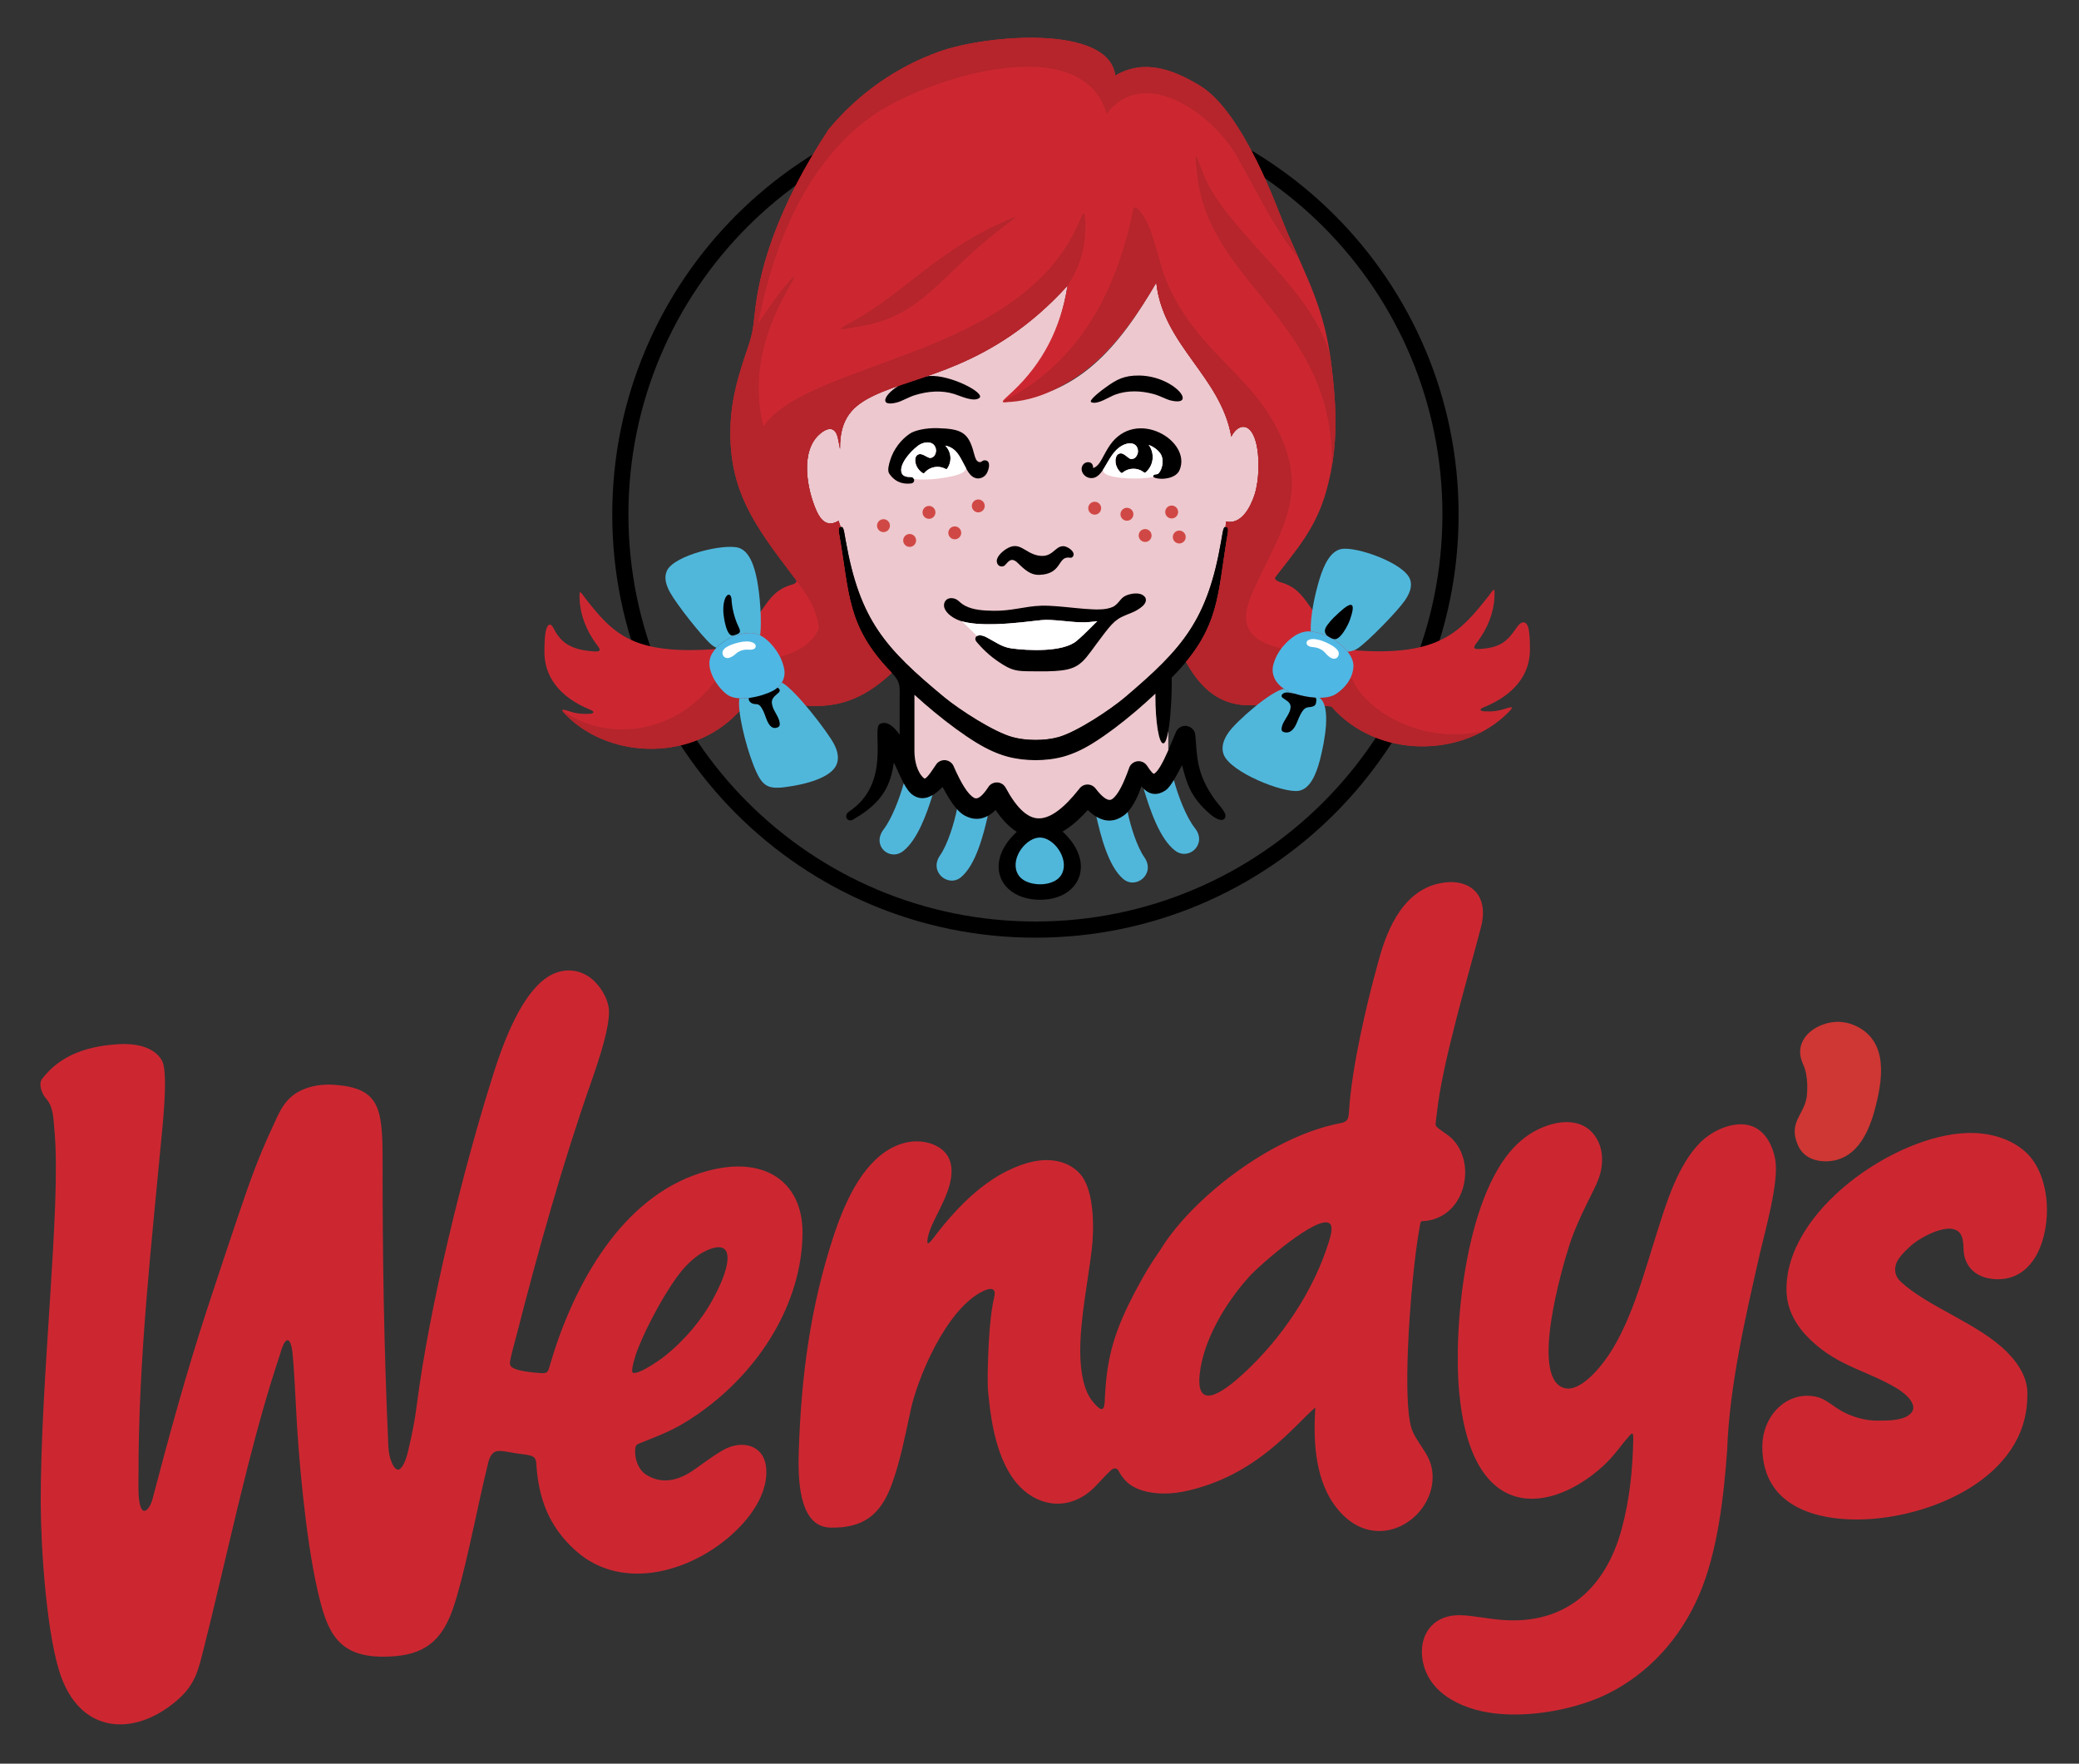 <?xml version="1.0" encoding="utf-8"?>
<!-- Generator: Adobe Illustrator 16.0.5, SVG Export Plug-In . SVG Version: 6.00 Build 0)  -->
<!DOCTYPE svg PUBLIC "-//W3C//DTD SVG 1.1//EN" "http://www.w3.org/Graphics/SVG/1.1/DTD/svg11.dtd">
<svg version="1.1" id="Layer_1" xmlns="http://www.w3.org/2000/svg" xmlns:xlink="http://www.w3.org/1999/xlink" x="0px" y="0px"
	 width="257px" height="218px" viewBox="0 0 257 218" enable-background="new 0 0 257 218" xml:space="preserve">
<rect x="0" y="0" width="257" height="218" fill="#333333" stroke="none"/>
<g>
	<path d="M127.997,115.902c-14.445,0-27.524-5.855-36.99-15.322c-9.467-9.467-15.322-22.545-15.322-36.991
		s5.855-27.524,15.322-36.99c9.466-9.467,22.545-15.322,36.99-15.322s27.523,5.855,36.99,15.322
		c9.467,9.466,15.322,22.545,15.322,36.99s-5.855,27.524-15.322,36.991S142.442,115.902,127.997,115.902L127.997,115.902z
		 M92.42,99.166c9.104,9.104,21.683,14.736,35.577,14.736c13.893,0,26.472-5.632,35.576-14.736s14.736-21.683,14.736-35.577
		c0-13.893-5.632-26.472-14.736-35.576c-9.104-9.104-21.684-14.736-35.576-14.736c-13.894,0-26.472,5.631-35.577,14.736
		c-9.104,9.104-14.736,21.683-14.736,35.576C77.685,77.482,83.316,90.061,92.42,99.166L92.42,99.166z"/>
	<path fill="#EDC8CE" d="M151.499,65.136c-0.13-0.008-0.25,0.044-0.374,0.774l-0.166,0.959c-1.692,9.783-4.744,13.261-11.877,19.311
		c-1.792,1.521-5.939,4.281-8.229,4.927c-1.682,0.476-4.017,0.464-5.697,0c-2.346-0.646-6.596-3.407-8.433-4.927
		c-7.31-6.05-10.437-9.528-12.171-19.311l-0.17-0.959c-0.146-0.842-0.288-0.781-0.445-0.769l-0.018,0.001
		c-0.079-0.265-0.167-0.523-0.266-0.771c-1.309,0.803-2.152,0.037-2.708-1.204c-1.208-2.689-2.108-7.511,0.498-9.607
		c0.539-0.434,1.175-0.741,1.652-0.365c0.473,0.373,0.551,1.317,0.745,2.293c-0.05-3.872,1.682-5.393,4.205-6.603
		c5.27-2.528,14.576-3.268,23.92-13.577c-0.961,6.059-3.444,10.701-7.905,14.26c9.091-0.431,14.288-6.694,18.874-14.635
		c0.842,7.751,7.966,11.564,9.276,19.034c0.8-1.574,2.339-1.878,3.035,0.656c0.507,1.847,0.416,4.793-0.173,6.567
		c-0.51,1.535-1.637,3.688-3.513,3.27C151.541,64.687,151.521,64.911,151.499,65.136L151.499,65.136z"/>
	<path fill-rule="evenodd" clip-rule="evenodd" fill="#D04845" d="M109.214,65.77c-0.44,0-0.797-0.357-0.797-0.797
		c0-0.44,0.357-0.797,0.797-0.797c0.44,0,0.797,0.357,0.797,0.797C110.011,65.413,109.654,65.77,109.214,65.77L109.214,65.77z"/>
	<path fill-rule="evenodd" clip-rule="evenodd" fill="#D04845" d="M112.448,67.598c-0.44,0-0.797-0.357-0.797-0.797
		c0-0.44,0.356-0.797,0.797-0.797s0.797,0.357,0.797,0.797C113.246,67.241,112.889,67.598,112.448,67.598L112.448,67.598z"/>
	<path fill-rule="evenodd" clip-rule="evenodd" fill="#D04845" d="M114.839,64.129c-0.44,0-0.797-0.357-0.797-0.797
		c0-0.44,0.357-0.797,0.797-0.797c0.44,0,0.797,0.357,0.797,0.797C115.636,63.772,115.279,64.129,114.839,64.129L114.839,64.129z"/>
	<path fill-rule="evenodd" clip-rule="evenodd" fill="#D04845" d="M118.026,66.66c-0.44,0-0.797-0.357-0.797-0.797
		c0-0.44,0.357-0.797,0.797-0.797c0.44,0,0.797,0.357,0.797,0.797C118.824,66.303,118.467,66.66,118.026,66.66L118.026,66.66z"/>
	<path fill-rule="evenodd" clip-rule="evenodd" fill="#D04845" d="M120.933,63.332c-0.44,0-0.797-0.357-0.797-0.797
		c0-0.44,0.356-0.797,0.797-0.797s0.797,0.357,0.797,0.797C121.73,62.975,121.373,63.332,120.933,63.332L120.933,63.332z"/>
	<path fill-rule="evenodd" clip-rule="evenodd" fill="#D04845" d="M135.323,63.613c-0.44,0-0.797-0.357-0.797-0.797
		c0-0.44,0.356-0.797,0.797-0.797s0.797,0.357,0.797,0.797C136.12,63.256,135.764,63.613,135.323,63.613L135.323,63.613z"/>
	<path fill-rule="evenodd" clip-rule="evenodd" fill="#D04845" d="M139.308,64.363c-0.44,0-0.797-0.357-0.797-0.797
		c0-0.44,0.356-0.797,0.797-0.797s0.797,0.357,0.797,0.797C140.104,64.006,139.748,64.363,139.308,64.363L139.308,64.363z"/>
	<path fill-rule="evenodd" clip-rule="evenodd" fill="#D04845" d="M141.558,66.988c-0.44,0-0.798-0.357-0.798-0.797
		c0-0.44,0.357-0.797,0.798-0.797c0.439,0,0.797,0.357,0.797,0.797C142.354,66.631,141.997,66.988,141.558,66.988L141.558,66.988z"
		/>
	<path fill-rule="evenodd" clip-rule="evenodd" fill="#D04845" d="M144.839,64.082c-0.44,0-0.797-0.357-0.797-0.797
		c0-0.44,0.356-0.797,0.797-0.797s0.797,0.357,0.797,0.797C145.636,63.725,145.279,64.082,144.839,64.082L144.839,64.082z"/>
	<path fill-rule="evenodd" clip-rule="evenodd" fill="#D04845" d="M145.776,67.176c-0.44,0-0.797-0.357-0.797-0.797
		c0-0.44,0.356-0.797,0.797-0.797s0.797,0.357,0.797,0.797C146.573,66.819,146.217,67.176,145.776,67.176L145.776,67.176z"/>
	<path fill-rule="evenodd" clip-rule="evenodd" d="M144.803,49.52c-0.646-0.142-1.408-0.602-2.185-0.811
		c-1.558-0.42-3.211-0.494-4.759,0.068c-0.788,0.286-2.114,1.242-2.93,0.956c-0.535-0.188,1.44-1.625,1.78-1.87
		c1.26-0.911,2.218-1.474,4.133-1.445c1.074,0.016,2.065,0.265,2.895,0.616C146.22,48.085,147.263,50.06,144.803,49.52
		L144.803,49.52z"/>
	<path fill-rule="evenodd" clip-rule="evenodd" d="M110.866,49.749c0.66-0.17,1.438-0.664,2.231-0.907
		c1.591-0.489,3.28-0.636,4.862-0.143c0.804,0.251,2.382,1.029,3.101,0.496c0.807-0.599-3.512-2.875-6.149-2.722
		c-1.097,0.063-2.109,0.356-2.957,0.744C109.418,48.377,108.353,50.397,110.866,49.749L110.866,49.749z"/>
	<path fill-rule="evenodd" clip-rule="evenodd" d="M121.835,56.903c0.777,0.112,0.337,1.498-0.049,1.865
		c-0.435,0.413-1.159,0.609-1.827-0.084c-0.522-0.542-1.012-1.91-1.611-2.68c-0.324-0.416-0.827-0.815-1.499-0.921
		c0.399,0.399,0.646,0.95,0.646,1.559c0,0.428-0.123,0.828-0.333,1.166c-0.165,0.266-0.186,0.183-0.429,0.073
		c-0.764-0.344-1.677-0.182-2.284,0.382c-0.229,0.212-0.2,0.344-0.465,0.155c-0.268-0.19-0.489-0.443-0.646-0.741
		c-0.248-0.472-0.37-1.356,0.27-1.532c0.482-0.133,1.099,0.539,1.462,0.453c0.184-0.044,0.374-0.15,0.473-0.32
		c0.139-0.241,0.204-0.527,0.151-0.777c-0.085-0.407-0.313-0.641-0.602-0.748c-0.496-0.184-1.172,0.006-1.608,0.336
		c-1.044,0.79-2.361,2.354-2.032,3.351c0.08,0.243,0.288,0.431,0.711,0.502c0.32,0.054,0.664-0.081,0.807,0.259
		c0.094,0.221,0.011,0.518-0.371,0.56c-1.265,0.14-2.104-0.384-2.668-1.211c-0.269-0.395-0.045-1.151,0.114-1.669
		c0.419-1.355,1.332-2.542,2.429-3.28c0.61-0.411,2.017-0.725,3.443-0.679c2.904,0.093,3.81,0.487,4.479,3.108
		c0.082,0.323,0.167,0.568,0.252,0.74c0.135,0.268,0.441,0.48,0.721,0.263C121.486,56.943,121.628,56.873,121.835,56.903
		L121.835,56.903z"/>
	<path fill-rule="evenodd" clip-rule="evenodd" d="M132.036,68.914c0.141,0,0.374,0.07,0.492-0.023
		c0.633-0.505-0.449-1.373-1.084-1.38c-1.092-0.012-1.317,1.521-3.157,1.146c-1.673-0.342-2.261-1.866-3.942-0.772
		c-0.473,0.308-1.237,0.966-1.111,1.609c0.046,0.236,0.192,0.454,0.481,0.51c0.263,0.051,0.428-0.051,0.534-0.162
		c0.391-0.411,0.762-1.048,1.569-0.252c0.965,0.952,1.651,1.498,2.659,1.465C131.233,70.964,130.744,68.914,132.036,68.914
		L132.036,68.914z"/>
	<path fill-rule="evenodd" clip-rule="evenodd" d="M139.123,54.895c0.762-0.268,1.523-0.018,1.553,0.875
		c0.008,0.254-0.105,0.526-0.284,0.739c-0.127,0.15-0.333,0.222-0.521,0.232c-0.373,0.021-0.863-0.747-1.361-0.7
		c-0.66,0.062-0.694,0.954-0.532,1.461c0.102,0.32,0.275,0.608,0.506,0.842c0.229,0.232,0.224,0.097,0.485-0.072
		c0.696-0.449,1.623-0.45,2.315,0.022c0.221,0.15,0.212,0.221,0.436,0.002c1.026-1.001,0.939-2.452,0.267-3.317
		c0.563,0.216,1.064,0.555,1.411,1.016c0.557,0.74,0.31,1.905-0.112,2.44c-0.232,0.295-0.444,0.115-0.666,0.286
		c-0.076,0.059-0.205,0.245,0.259,0.371c0.891,0.241,2.502,0.019,2.932-0.983c1.551-3.614-5.364-7.749-8.602-3.088
		c-0.871,1.253-1.21,2.602-2.087,2.828c0.065-0.854-0.909-0.911-1.268-0.368c-0.455,0.689,0.21,1.669,1.14,1.612
		C136.668,58.992,136.876,55.682,139.123,54.895L139.123,54.895z"/>
	<path fill-rule="evenodd" clip-rule="evenodd" d="M136.701,75.26c-1.812,0.305-5.664-0.471-8.001-0.391
		c-2.062,0.072-3.657,0.669-5.906,0.626c-1.148-0.022-2.429-0.075-3.471-0.61c-0.367-0.188-0.676-0.469-0.877-0.646
		c-0.416-0.363-1.175-0.444-1.532-0.025c-0.213,0.25-0.373,0.726,0.02,1.299c0.423,0.619,1.234,1.047,1.773,1.222
		c1.149,0.374,2.728,0.458,4.335,0.413c2.173-0.062,4.4-0.36,5.697-0.5c1.412-0.152,3.692,0.318,5.41,0.271
		c0.515-0.014,1.5-0.141,1.5-0.141c-0.258,0.219-1.533,1.585-2.587,2.461c-1.687,1.399-6.023,1.183-8.034,0.903
		c-1.183-0.165-1.913-0.759-3.053-1.36c-1.174-0.62-1.703,0.03-1.237,0.574c1.038,1.21,1.937,1.986,3.291,2.824
		c1.387,0.857,2.047,0.782,4.295,0.802c3.306,0.03,4.428-0.252,5.429-1.163c0.721-0.656,1.378-1.722,2.739-3.493
		c0.743-0.967,1.146-1.42,1.738-1.82c0.512-0.345,1.232-0.576,1.848-0.849c0.27-0.119,0.821-0.41,1.195-0.764
		c0.459-0.434,0.582-1.008-0.049-1.364c-0.417-0.235-1.067-0.208-1.605-0.066c-1.104,0.291-1.063,0.851-1.821,1.413
		C137.517,75.087,137.022,75.206,136.701,75.26L136.701,75.26z"/>
	<path d="M149.599,100.636c0.523,0.447,1.393,0.996,1.781,0.543c0.106-0.121,0.135-0.283,0.104-0.461
		c-0.087-0.499-1.021-1.463-1.383-1.981c-2.211-3.164-2.104-5.183-2.325-7.723c-0.007-0.085-0.013-0.175-0.027-0.26
		c-0.11-0.634-0.692-1.088-1.345-1.029c-0.506,0.046-0.913,0.388-1.068,0.839l-0.046,0.109c-0.994,2.39-1.857,4.464-2.603,4.952
		c-0.109,0.072-0.373-0.189-0.89-0.979l0.001,0c-0.378-0.578-1.153-0.74-1.73-0.362c-0.271,0.177-0.45,0.441-0.525,0.731
		c-0.636,1.758-1.311,3.221-2.055,3.747c-0.418,0.294-1.059-0.004-2.064-1.31l0.003-0.002c-0.422-0.546-1.206-0.648-1.753-0.227
		c-0.114,0.088-0.209,0.192-0.284,0.306c-1.891,2.393-3.546,3.629-4.977,3.623c-1.367-0.006-2.723-1.24-4.092-3.787l0.002-0.001
		c-0.327-0.608-1.085-0.836-1.693-0.509c-0.21,0.113-0.375,0.277-0.486,0.469c-0.757,1.142-1.309,1.514-1.716,1.297
		c-0.784-0.417-1.628-1.826-2.543-3.917l0.003-0.003c-0.277-0.632-1.014-0.92-1.646-0.644c-0.265,0.116-0.469,0.312-0.598,0.548
		c-0.873,1.331-1.251,1.706-1.395,1.613c-0.893-0.725-1.205-2.248-1.205-3.335v-6.997c0.782,0.712,1.586,1.412,2.392,2.079
		c1.791,1.482,3.614,2.826,5.253,3.83c1.389,0.85,2.613,1.388,3.803,1.717c2.149,0.593,4.859,0.608,7.009,0
		c1.161-0.329,2.356-0.867,3.711-1.717c1.6-1.004,3.379-2.348,5.126-3.83c0.84-0.712,1.677-1.46,2.487-2.222l-0.001,0.261
		c0,3.249,0.434,5.883,0.969,5.883c0.877,0,1.127-6.83,1.045-8.121c0.274-0.28,0.404-0.417,0.665-0.695
		c5.4-5.746,4.993-9.766,6.262-17.105c0.133-0.78-0.04-0.81-0.205-0.824c-0.154-0.013-0.291-0.074-0.435,0.769l-0.166,0.959
		c-1.692,9.783-4.744,13.261-11.877,19.311c-1.792,1.521-5.939,4.281-8.229,4.927c-1.682,0.476-4.017,0.464-5.697,0
		c-2.346-0.646-6.596-3.407-8.433-4.927c-7.31-6.05-10.437-9.528-12.171-19.311l-0.17-0.959c-0.146-0.842-0.288-0.781-0.445-0.769
		c-0.17,0.014-0.347,0.044-0.211,0.824c1.314,7.4,0.888,11.365,6.417,17.105c1.231,1.278,1.07,1.631,1.07,3.424v4.312
		c-0.763-1.062-1.595-1.738-2.433-1.331c-1.116,0.542,1.541,7.265-3.816,10.833c-0.795,0.527-0.153,1.521,0.645,0.896
		c3.521-2.017,4.504-4.226,4.885-6.943l0.184,0.378c0.651,1.341,1.248,3.038,2.213,3.667c1.084,0.708,2.268,0.371,3.625-1.037
		c0.864,1.604,1.748,3.019,2.74,3.547c1.297,0.691,2.563,0.525,3.818-0.692c0.825,1.215,1.695,2.11,2.613,2.692l-0.062,0.058
		c-4.118,3.88-1.987,8.338,2.967,8.338c4.858,0,6.927-4.501,2.854-8.338l-0.096-0.09c1.023-0.589,2.061-1.479,3.113-2.662
		c1.65,1.591,3.119,1.626,4.46,0.68c0.886-0.625,1.702-2.176,2.177-3.619c0.958,1.19,1.994,1.16,2.954,0.532
		c0.691-0.453,1.436-1.959,2.065-3.135C146.688,96.745,147.135,98.528,149.599,100.636L149.599,100.636z"/>
	<path fill-rule="evenodd" clip-rule="evenodd" fill="#50B7DB" d="M128.587,109.304c0.993,0,2.282-0.337,2.746-1.432
		c0.77-1.817-1.061-4.304-2.734-4.348c-1.702-0.045-3.644,2.431-2.885,4.293C126.18,108.963,127.566,109.304,128.587,109.304
		L128.587,109.304z"/>
	<path fill-rule="evenodd" clip-rule="evenodd" fill="#CC2731" d="M157.96,86.757c2.205,0.188,4.411,0.375,6.616,0.562
		c5.68,6.521,16.186,6.34,21.76,0.854c0.742-0.73,0.857-0.941-0.309-0.558c-0.803,0.264-1.424,0.35-2.427,0.315
		c-0.875-0.03-0.567-0.351-0.282-0.464c4.172-1.67,5.803-4.337,5.81-7.153c0.002-1.056-0.042-1.876-0.143-2.457
		c-0.205-1.168-0.869-1.209-1.495-0.295c-1.156,1.688-1.966,2.524-4.707,2.662c-0.922,0.046-0.45-0.484-0.161-0.866
		c1.265-1.675,2.034-3.63,2.116-5.513c0.064-1.469-0.061-1.012-0.769-0.119c-3.408,4.304-6.002,7.434-16.367,6.664
		c-2.228-1.899-4.079-3.113-5.737-5.516c-1.013-1.469-1.816-2.413-3.604-2.916c-0.417-0.117-0.668-0.337-0.641-0.526
		c0.004-0.03,0.016-0.06,0.034-0.088c2.743-3.539,4.973-6.056,6.258-10.505c1.567-5.43,1.337-10.422,0.645-15.949
		c-0.837-6.666-2.854-10.246-5.501-16.328c-0.493-1.225-0.986-2.451-1.479-3.675c-1.133-2.818-3.036-7.076-5.358-10.347
		c-1.187-1.671-2.482-3.085-3.841-3.917c-3.318-2.034-6.94-3.384-10.51-1.28c-0.776-6.325-15.866-5.067-21.766-2.961
		c-5.211,1.861-9.965,5.147-13.672,9.617c-2.964,4.522-5.262,8.923-6.832,13.192c-1.084,2.948-1.822,5.834-2.191,8.653
		c-0.29,2.216-0.21,2.946-0.959,5.129c-1.095,3.19-2.043,6.208-2.151,9.775c-0.238,7.894,3.017,12.227,7.745,18.463
		c0.119,0.157,0.239,0.315,0.359,0.474c0.141,0.205-0.004,0.438-0.486,0.576c-1.773,0.502-2.569,1.447-3.575,2.916
		c-1.645,2.403-3.621,3.148-5.829,5.047c-10.28,0.77-12.712-1.891-16.094-6.195c-0.701-0.894-0.825-1.351-0.762,0.119
		c0.082,1.883,0.844,3.838,2.099,5.513c0.287,0.382,0.754,0.913-0.16,0.866c-3.113-0.157-4.309-1.18-5.157-2.857
		c-0.389-0.768-0.811-0.562-0.994,0.491c-0.101,0.58-0.144,1.401-0.142,2.457c0.007,2.816,1.625,5.483,5.762,7.153
		c0.283,0.114,0.588,0.434-0.28,0.464c-0.994,0.034-1.61-0.051-2.406-0.315c-1.156-0.383-1.042-0.172-0.306,0.558
		c5.528,5.486,15.948,5.668,21.581-0.854c2.188-0.188,4.375-0.375,6.562-0.562c5.058,0.736,8.417-0.537,12.027-3.886l-0.099-0.104
		c-5.529-5.74-5.104-9.705-6.417-17.105c-0.131-0.753,0.029-0.807,0.193-0.822c-0.079-0.265-0.167-0.523-0.266-0.771
		c-1.309,0.803-2.152,0.037-2.708-1.204c-1.208-2.689-2.108-7.511,0.498-9.607c0.539-0.434,1.175-0.741,1.652-0.365
		c0.473,0.373,0.551,1.317,0.745,2.293c-0.05-3.872,1.682-5.393,4.205-6.603c5.27-2.528,14.576-3.268,23.92-13.577
		c-0.848,5.343-3.146,9.649-6.736,13.032c-1.733,1.634-1.92,1.548,0.948,1.039c7.658-1.36,12.601-7.249,16.757-14.446
		c0.842,7.751,7.966,11.564,9.276,19.034c0.8-1.574,2.339-1.878,3.035,0.656c0.507,1.847,0.416,4.793-0.173,6.567
		c-0.51,1.535-1.637,3.688-3.513,3.27c-0.02,0.225-0.04,0.449-0.062,0.674l0.061,0.005c0.165,0.014,0.338,0.044,0.205,0.824
		c-1.175,6.794-0.913,10.744-5.152,15.852C149.711,87.433,153.503,87.715,157.96,86.757L157.96,86.757z"/>
	<path fill-rule="evenodd" clip-rule="evenodd" fill="#FFFFFF" d="M136.346,58.079c-0.029,0.411,0.495,0.67,1.24,0.834
		c0.943,0.208,3.198,0.394,4.999,0.039c-0.091-0.096-0.018-0.192,0.033-0.23c0.222-0.17,0.434,0.009,0.666-0.286
		c0.422-0.535,0.669-1.7,0.112-2.44c-0.347-0.46-0.848-0.799-1.411-1.016c0.673,0.865,0.76,2.316-0.267,3.317
		c-0.224,0.218-0.215,0.147-0.436-0.002c-0.692-0.472-1.619-0.471-2.315-0.022c-0.262,0.169-0.257,0.304-0.485,0.072
		c-0.23-0.234-0.404-0.522-0.506-0.842c-0.162-0.507-0.128-1.4,0.532-1.461c0.498-0.047,0.988,0.722,1.361,0.7
		c0.188-0.011,0.395-0.082,0.521-0.232c0.179-0.213,0.292-0.484,0.284-0.739c-0.029-0.893-0.791-1.142-1.553-0.875
		C137.65,55.411,137.054,57.009,136.346,58.079L136.346,58.079L136.346,58.079z"/>
	<path fill-rule="evenodd" clip-rule="evenodd" fill="#FFFFFF" d="M119.399,57.839c0.029,0.409-0.496,0.701-1.241,0.912
		c-0.943,0.267-3.386,0.694-5.188,0.452c-0.144-0.339-0.487-0.205-0.807-0.259c-0.423-0.071-0.631-0.26-0.711-0.502
		c-0.329-0.997,0.987-2.561,2.032-3.351c0.436-0.33,1.112-0.521,1.608-0.336c0.289,0.107,0.517,0.341,0.602,0.748
		c0.052,0.25-0.012,0.536-0.151,0.777c-0.099,0.17-0.289,0.276-0.473,0.32c-0.364,0.086-0.98-0.585-1.462-0.453
		c-0.639,0.175-0.517,1.06-0.27,1.532c0.156,0.298,0.378,0.551,0.646,0.741c0.265,0.188,0.236,0.057,0.465-0.155
		c0.607-0.563,1.52-0.726,2.284-0.382c0.243,0.109,0.264,0.192,0.429-0.073c0.211-0.338,0.333-0.738,0.333-1.166
		c0-0.609-0.247-1.16-0.646-1.559c0.672,0.106,1.175,0.505,1.499,0.921C118.731,56.495,119.068,57.23,119.399,57.839L119.399,57.839
		z"/>
	<path fill-rule="evenodd" clip-rule="evenodd" fill="#EDC8CE" d="M144.422,90.37v2.354c-0.639,1.451-1.215,2.561-1.734,2.901
		c-0.109,0.072-0.373-0.189-0.89-0.979l0.001,0c-0.378-0.578-1.153-0.74-1.73-0.362c-0.271,0.177-0.45,0.441-0.525,0.731
		c-0.636,1.758-1.311,3.221-2.055,3.747c-0.418,0.294-1.059-0.004-2.064-1.31l0.003-0.002c-0.422-0.546-1.206-0.648-1.753-0.227
		c-0.114,0.088-0.209,0.192-0.284,0.306c-1.891,2.393-3.546,3.629-4.977,3.623c-1.367-0.006-2.723-1.24-4.092-3.787l0.002-0.001
		c-0.327-0.608-1.085-0.836-1.693-0.509c-0.21,0.113-0.375,0.277-0.486,0.469c-0.757,1.142-1.309,1.514-1.716,1.297
		c-0.784-0.417-1.628-1.826-2.543-3.917l0.003-0.003c-0.277-0.632-1.014-0.92-1.646-0.644c-0.265,0.116-0.469,0.312-0.598,0.548
		c-0.873,1.331-1.251,1.706-1.395,1.613c-0.893-0.725-1.205-2.248-1.205-3.335v-6.997c0.782,0.712,1.586,1.412,2.392,2.079
		c1.791,1.482,3.614,2.826,5.253,3.83c1.389,0.85,2.613,1.388,3.803,1.717c2.149,0.593,4.859,0.608,7.009,0
		c1.161-0.329,2.356-0.867,3.711-1.717c1.6-1.004,3.379-2.348,5.126-3.83c0.84-0.712,1.677-1.46,2.487-2.222l-0.001,0.261
		c0,3.249,0.434,5.883,0.969,5.883C144.057,91.885,144.264,91.268,144.422,90.37L144.422,90.37z"/>
	<path fill-rule="evenodd" clip-rule="evenodd" fill="#FFFFFF" d="M120.778,78.612l-1.851-1.809v0
		c1.126,0.317,2.608,0.389,4.115,0.347c2.173-0.062,4.4-0.36,5.697-0.5c1.412-0.152,3.692,0.318,5.41,0.271
		c0.515-0.014,1.5-0.141,1.5-0.141c-0.258,0.219-1.533,1.585-2.587,2.461c-1.687,1.399-6.023,1.183-8.034,0.903
		c-1.183-0.165-1.913-0.759-3.053-1.36C121.419,78.49,121.007,78.482,120.778,78.612L120.778,78.612L120.778,78.612z"/>
	<path fill="#50B7DB" d="M109.229,102.52c-1.519,2.005,0.755,3.987,2.428,2.67c1.754-1.382,2.906-4.595,3.616-6.904
		c-0.856,0.499-1.642,0.502-2.382,0.02c-0.46-0.3-0.836-0.843-1.175-1.475C111.224,98.6,110.286,101.129,109.229,102.52
		L109.229,102.52z M141.477,105.989c1.384,2.005-1.023,3.987-2.608,2.67c-1.863-1.551-2.812-5.408-3.337-7.705
		c1.226,0.726,2.349,0.584,3.393-0.153c0.158-0.112,0.314-0.253,0.467-0.419C139.77,102.147,140.528,104.62,141.477,105.989
		L141.477,105.989z M147.726,102.381c1.526,1.928-0.74,4.025-2.418,2.792c-1.993-1.466-3.221-5.323-3.903-7.577
		c-0.01-0.035-0.018-0.069-0.025-0.104c0.878,0.869,1.808,0.79,2.676,0.222c0.345-0.226,0.703-0.714,1.054-1.292l0.024,0.084
		C145.602,98.254,146.599,100.962,147.726,102.381L147.726,102.381z M116.192,105.754c-1.384,2.005,1.023,3.987,2.608,2.67
		c1.827-1.521,2.776-5.259,3.305-7.569c-0.938,0.514-1.886,0.475-2.851-0.04c-0.328-0.175-0.645-0.446-0.952-0.79
		C117.934,101.797,117.163,104.353,116.192,105.754L116.192,105.754z"/>
	<path fill-rule="evenodd" clip-rule="evenodd" fill="#B5252B" d="M123.356,27.735c-7.472,3.396-12.065,8.776-17.845,11.93
		c-2.698,1.473-1.583,1.063,0.948,0.644c7.561-1.25,9.977-6.488,17.281-12.049C126.111,26.457,126.293,26.4,123.356,27.735
		L123.356,27.735z M160.562,31.95c-0.474-1.059-0.978-2.174-1.506-3.389c-0.493-1.225-0.986-2.451-1.479-3.675
		c-1.133-2.818-3.036-7.076-5.358-10.347c-1.187-1.671-2.482-3.085-3.841-3.917c-3.318-2.034-6.94-3.384-10.51-1.28
		c-0.776-6.325-15.866-5.067-21.766-2.961c-5.211,1.861-9.965,5.147-13.672,9.617c-2.964,4.522-5.262,8.923-6.832,13.192
		c-1.084,2.948-1.822,5.834-2.191,8.653c-0.29,2.216-0.21,2.946-0.959,5.129c-1.095,3.19-2.043,6.208-2.151,9.775
		c-0.238,7.894,3.017,12.227,7.745,18.463c0.119,0.157,0.239,0.315,0.359,0.474c0.011,0.016,0.021,0.032,0.028,0.048
		c1.404,1.902,2.67,3.728,2.778,6.025c-0.984,2.054-2.921,2.963-5.156,3.516c-2.516,0.922-5.031,1.844-7.546,2.766
		c-5.411,7.37-14.31,7.378-18.99,3.738c-0.026,0.095,0.187,0.331,0.556,0.698c5.528,5.486,15.948,5.668,21.581-0.854
		c2.188-0.188,4.375-0.375,6.562-0.562c5.058,0.736,8.417-0.537,12.027-3.886l-0.099-0.104c-5.529-5.74-5.104-9.705-6.417-17.105
		c-0.131-0.753,0.029-0.807,0.193-0.822c-0.079-0.265-0.167-0.523-0.266-0.771c-1.309,0.803-2.152,0.037-2.708-1.204
		c-1.208-2.689-2.108-7.511,0.498-9.607c0.539-0.434,1.175-0.741,1.652-0.365c0.473,0.373,0.551,1.317,0.745,2.293
		c-0.05-3.872,1.682-5.393,4.205-6.603c5.27-2.528,14.576-3.268,23.92-13.577c1.743-2.548,2.375-5.373,2.171-8.415
		c-0.038-0.568-0.146-0.893-0.56,0.133c-6.936,17.237-33.534,17.44-39.215,25.702c-1.356-5.536-0.25-11.072,2.832-16.608
		c0.865-1.554,1.852-3.125-0.267-0.601c-0.989,1.179-2.072,2.821-3.198,4.458c1.619-8.61,5.532-19.602,14.072-25.639
		c6.397-4.522,25.852-10.94,29.009-0.294c4.649-6.028,12.979,0.004,15.94,5.039C155.061,23.009,157.389,28.151,160.562,31.95
		L160.562,31.95z M164.646,57.631c0.723-4.237,0.465-8.318-0.089-12.742c-0.03-0.237-0.062-0.471-0.095-0.701
		c-1.824-7.73-10.952-14.227-14.71-20.66c-0.68-1.163-1.068-2.228-1.539-3.47c-0.43-1.138-0.546-1.258-0.229,1.562
		C149.523,35.324,164.94,39.579,164.646,57.631L164.646,57.631z M183.395,90.354c-8.123,1.89-14.96-3.055-16.218-6.377
		c-2.938-1.281-5.876-2.562-8.813-3.844c-5.173-1.218-4.898-3.966-3.315-7.406c3.417-7.425,7.089-11.992,2.485-20.375
		c-3.443-6.269-9.434-9.186-12.975-16.767c-1.356-2.905-1.757-6.488-3.09-8.695c-0.566-0.938-1.238-1.689-1.39-0.946
		c-2.038,9.984-6.646,18.969-16.111,23.671c-0.023,0.075,0.08,0.099,0.234,0.096c8.356-0.156,14.931-8.194,18.733-14.776
		c0.842,7.751,7.966,11.564,9.276,19.034c0.8-1.574,2.339-1.878,3.035,0.656c0.507,1.847,0.416,4.793-0.173,6.567
		c-0.51,1.535-1.637,3.688-3.513,3.27c-0.02,0.225-0.04,0.449-0.062,0.674l0.061,0.005c0.165,0.014,0.338,0.044,0.205,0.824
		c-1.175,6.794-0.913,10.744-5.152,15.852c3.099,5.616,6.891,5.899,11.348,4.941c2.205,0.188,4.411,0.375,6.616,0.562
		C169.367,92.821,177.592,93.552,183.395,90.354L183.395,90.354z"/>
	<path fill-rule="evenodd" clip-rule="evenodd" fill="#4FB7E4" d="M162.027,78.05c-1.355-0.122-2.521,0.81-3.356,1.764
		c-0.638,0.728-1.086,1.594-1.285,2.423c-0.279,1.163,0.344,2.271,1.338,2.905c1.447,0.921,4.929,1.583,6.381,0.664
		c1.158-0.734,2.123-1.953,2.199-3.406c0.058-1.111-0.866-2.247-2.042-3.081C164.291,78.631,163.109,78.148,162.027,78.05
		L162.027,78.05z"/>
	<path fill-rule="evenodd" clip-rule="evenodd" fill="#50B7DB" d="M162.027,78.05c-0.062-1.909,0.512-4.557,1.076-6.43
		c0.553-1.832,1.375-3.478,2.666-3.751c1.821-0.387,7.871,1.733,8.554,3.778c0.282,0.846-0.081,1.745-0.663,2.582
		c-0.969,1.393-4.453,4.95-5.764,5.876c-0.416,0.294-0.859,0.407-1.299,0.452c-0.356-0.453-0.822-0.875-1.336-1.239
		C164.291,78.631,163.109,78.148,162.027,78.05L162.027,78.05z M163.157,93.964c-0.492,1.895-1.279,3.578-2.634,3.788
		c-1.911,0.297-8.432-2.301-9.259-4.495c-0.342-0.907-0.003-1.833,0.571-2.677c0.956-1.408,5.312-5.201,6.888-5.438
		c0.965,0.614,2.832,1.112,4.4,1.104C164.576,87.32,163.763,91.634,163.157,93.964L163.157,93.964z"/>
	<path fill-rule="evenodd" clip-rule="evenodd" fill="#FFFFFF" d="M163.518,79.241c-0.53-0.197-1.129-0.333-1.585-0.205
		c-0.442,0.123-0.48,0.421-0.362,0.638c0.096,0.176,0.383,0.295,0.758,0.317c0.661,0.04,1.227,0.379,1.495,0.714
		c0.265,0.331,0.722,0.732,1.106,0.717c0.452-0.018,0.61-0.447,0.555-0.754C165.367,80.031,164.067,79.445,163.518,79.241
		L163.518,79.241z"/>
	<path fill-rule="evenodd" clip-rule="evenodd" d="M164.8,78.962c-0.061-0.006-0.14-0.036-0.226-0.077
		c-0.065-0.036-0.131-0.072-0.197-0.106c-0.187-0.11-0.35-0.228-0.35-0.228c-0.527-0.59-0.116-1.097,0.339-1.657
		c0.324-0.4,0.72-0.771,1.205-1.214c1.66-1.521,2.032-1.127,1.289,0.978C166.666,77.206,165.612,79.352,164.8,78.962L164.8,78.962z
		 M159.298,85.602c-0.253-0.022-0.457-0.016-0.645,0.097c-0.199,0.121-0.365,0.358-0.07,0.573c0.608,0.442,1.195,0.63,0.857,1.607
		c-0.105,0.303-0.309,0.643-0.505,0.958c-0.083,0.133-0.318,0.504-0.422,0.819c-0.135,0.412-0.148,0.718,0.161,0.821
		c0.617,0.205,1.037-0.115,1.336-0.567c0.334-0.503,0.46-1.064,0.746-1.589c0.42-0.77,0.653-0.872,1.085-0.915
		c0.753-0.075,0.854-0.266,0.884-0.913c0.011-0.242-0.169-0.264-0.186-0.265h-0.001h-0.001l-0.002,0
		c-0.819-0.056-1.677-0.228-2.418-0.467L159.298,85.602L159.298,85.602z"/>
	<path fill-rule="evenodd" clip-rule="evenodd" fill="#50B7DB" d="M93.972,78.533c0.218-1.912-0.034-4.948-0.38-6.796
		c-0.353-1.881-0.994-3.605-2.249-4.016c-1.77-0.58-8.011,0.88-8.909,2.84c-0.371,0.811-0.106,1.744,0.382,2.638
		c0.814,1.489,3.897,5.4,5.101,6.46c0.164,0.145,0.393,0.292,0.634,0.419c0.335-0.358,0.749-0.682,1.205-0.953
		c0.939-0.559,2.065-0.9,3.078-0.881C93.238,78.25,93.618,78.357,93.972,78.533L93.972,78.533z M98.02,97.146
		c2.176-0.37,4.642-1.149,5.33-2.511c0.437-0.865,0.199-1.822-0.281-2.723c-0.747-1.402-4.682-6.6-6.42-7.55
		c-0.255,0.427-0.638,0.78-1.095,1.02c-0.977,0.514-2.733,1.021-4.154,0.933c-0.267,1.47,0.706,5.599,1.718,8.2
		C94.267,97.466,94.958,97.666,98.02,97.146L98.02,97.146z"/>
	<path fill-rule="evenodd" clip-rule="evenodd" d="M95.624,84.992c0.221-0.043,0.4-0.054,0.564,0.046
		c0.174,0.106,0.32,0.333,0.062,0.575c-0.532,0.499-1.046,0.738-0.749,1.701c0.092,0.299,0.271,0.627,0.442,0.931
		c0.073,0.128,0.279,0.485,0.37,0.796c0.119,0.407,0.131,0.717-0.14,0.847c-0.54,0.258-0.908-0.032-1.17-0.466
		c-0.292-0.483-0.403-1.042-0.654-1.551c-0.368-0.748-0.572-0.832-0.95-0.84c-0.902-0.02-1.228-0.99-0.233-1.214
		c0.598-0.135,1.204-0.346,1.74-0.597L95.624,84.992L95.624,84.992z"/>
	<path fill-rule="evenodd" clip-rule="evenodd" d="M90.708,78.531c0.84-0.249,0.924-0.375,0.572-1.099
		c-0.516-1.061-0.808-2.427-0.838-3.22c-0.049-1.278-1.088-0.817-1.027,1.332C89.434,76.218,89.798,78.887,90.708,78.531
		L90.708,78.531z"/>
	<path fill-rule="evenodd" clip-rule="evenodd" fill="#4FB7E4" d="M92.834,78.243c1.27,0.023,2.307,1.037,3.038,2.037
		c0.558,0.764,0.932,1.641,1.075,2.456c0.201,1.144-0.435,2.142-1.394,2.646c-1.395,0.734-4.378,1.453-5.704,0.449
		c-0.468-0.354-0.929-0.859-1.304-1.428c-0.528-0.802-0.885-1.729-0.849-2.536c0.048-1.067,0.92-2.065,2.059-2.742
		C90.695,78.565,91.821,78.224,92.834,78.243L92.834,78.243z"/>
	<path fill-rule="evenodd" clip-rule="evenodd" fill="#FFFFFF" d="M91.45,79.383c0.548-0.116,1.158-0.159,1.598,0.035
		c0.427,0.188,0.433,0.489,0.292,0.686c-0.114,0.16-0.413,0.235-0.787,0.201c-0.662-0.061-1.261,0.191-1.563,0.482
		c-0.299,0.287-0.796,0.616-1.178,0.543c-0.447-0.085-0.558-0.534-0.47-0.829C89.526,79.889,90.881,79.503,91.45,79.383
		L91.45,79.383z"/>
	<path fill-rule="evenodd" clip-rule="evenodd" fill="#CE3734" d="M222.906,131.581c0.688,1.495,0.498,3.564,0.426,4.048
		c-0.329,2.187-2.34,3.126-1.051,5.978c0.67,1.483,2.18,2.032,3.799,1.922c3.126-0.213,4.756-3.023,5.624-6.188
		c1.009-3.678,1.877-8.648-2.379-10.572c-1.221-0.552-2.655-0.648-4.068-0.097c-1.108,0.433-2.088,1.149-2.535,2.287
		C222.429,129.702,222.445,130.58,222.906,131.581L222.906,131.581z"/>
	<path fill-rule="evenodd" clip-rule="evenodd" fill="#CC2731" d="M233.629,175.561c-0.521,0.034-1.051,0.028-1.5,0.033
		c-1.411,0.016-2.733-0.358-3.851-0.867c-1.996-0.909-2.543-2.129-4.693-2.2c-1.579-0.053-2.972,0.614-3.988,1.701
		c-1.065,1.139-1.719,2.74-1.742,4.461c-0.026,2.017,0.445,3.641,1.285,4.928c2.015,3.088,6.146,4.233,10.575,4.199
		c8.705-0.066,20.845-5.087,20.894-15.236c0.128-1.939-0.841-3.754-2.426-5.377c-3.49-3.575-9.796-5.606-13.199-8.763
		c-0.585-0.543-0.803-1.157-0.678-1.907c0.145-0.87,0.983-1.716,1.941-2.581c1.204-1.088,5.632-3.53,6.33-0.913
		c0.289,1.082-0.056,1.854,0.566,3.066c0.723,1.412,2.198,1.984,3.692,2.015c4.861,0.099,6.438-5.444,6.174-9.409
		c-0.16-2.41-0.966-4.792-2.566-6.274c-1.822-1.688-4.467-2.476-7.265-2.393c-8.93,0.268-22.544,9.615-22.337,19.499
		c0.051,2.409,1.237,4.399,2.915,6.018c2.546,2.456,5.108,3.357,7.757,4.535c0.98,0.436,1.974,0.91,2.981,1.515
		c1.146,0.687,3.173,2.403,1.181,3.482C235.069,175.42,234.229,175.522,233.629,175.561L233.629,175.561z M153.713,169.78
		c-1.569,1.438-5.979,5.315-5.407,0.037c0.422-3.895,2.901-8.444,6.094-11.995c1.33-1.479,8.604-7.824,10.001-6.567
		c0.321,0.288,0.24,1.037-0.119,2.2C162.394,159.578,158.408,165.478,153.713,169.78L153.713,169.78z M170.37,118.927
		c-1.463,5.207-3.276,13.126-3.595,18.268c-0.07,1.144-0.153,1.459-1.07,1.633c-4.008,0.758-8.276,2.838-12.082,5.481
		c-4.383,3.044-8.152,6.835-10.202,10.211c-1.268,1.819-1.992,3.051-3.016,4.979c-2.597,4.896-3.527,8.052-3.798,12.866
		c-0.076,1.362,0.037,2.826-1.583,0.805c-1.007-1.257-1.476-3.47-1.489-6.088c-0.021-3.984,0.961-8.768,1.419-12.581
		c0.303-2.521,0.355-7.254-1.349-9.295c-1.412-1.691-3.856-2.247-6.598-1.456c-4.834,1.396-8.635,5.336-11.616,9.267
		c-0.609,0.805-0.912,1.004-0.671-0.163c0.203-0.983,0.822-2.12,1.414-3.327c0.502-1.024,1.003-2.099,1.274-3.161
		c0.548-2.147,0.062-3.659-1.321-4.533c-1.229-0.777-2.973-0.988-4.613-0.467c-3.828,1.219-6.468,5.461-8.417,11.384
		c-2.89,8.78-4.011,17.365-4.312,26.563c-0.097,2.984-0.163,9.397,3.868,9.502c4.018,0.104,6.242-1.485,7.657-5.421
		c1.046-2.91,1.65-6.065,2.332-9.216c0.8-3.701,4.327-12.444,8.997-14.623c0.76-0.354,1.615-0.465,1.3,0.799
		c-0.328,1.315-0.555,3.564-0.657,5.434c-0.118,2.152-0.185,4.344-0.126,5.871c0.257,2.652,0.735,8.283,3.536,11.631
		c2.353,2.812,5.995,3.512,8.991,1.13c0.916-0.729,1.595-1.685,2.709-2.702c0.371-0.338,0.746-0.243,0.911,0.064
		c0.444,0.827,0.959,1.411,1.558,1.807c1.476,0.976,3.987,1.316,6.721,0.729c8.869-1.907,13.479-8.174,16.055-10.343
		c-0.2,3.243-0.263,8.332,2.297,11.956c1.802,2.553,4.023,3.457,6.075,3.292c3.589-0.288,6.657-3.85,6.051-7.595
		c-0.338-2.088-2.04-3.392-2.573-5.21c-0.494-1.688-0.565-5.399-0.407-9.523c0.22-5.709,0.878-12.212,1.46-15.239
		c0.171-0.895,0.025-0.645,0.857-0.759c4.871-0.664,6.171-7.155,3.137-10.151c-0.48-0.475-1.085-0.805-1.625-1.232
		c-0.448-0.354-0.445-0.36-0.347-1.138c0.029-0.23,0.072-0.525,0.114-0.911c0.673-6.157,3.829-16.686,5.438-22.855
		c0.436-1.669,0.271-2.965-0.283-3.885c-0.765-1.269-2.273-1.824-3.976-1.666C173.729,109.531,171.505,114.568,170.37,118.927
		L170.37,118.927z M78.232,169.674c-0.193-0.092-0.053-0.942,0.344-2.168c0.728-2.245,3.049-6.86,5.181-9.77
		c0.667-0.91,1.597-1.931,2.656-2.648c0.683-0.463,2.551-1.439,3.249-0.589c0.694,0.846,0.053,3.229-1.612,6.235
		c-1.264,2.279-3.229,4.779-5.906,6.913C81.416,168.228,78.853,169.969,78.232,169.674L78.232,169.674z M51.507,173.789
		c-0.231,1.827-0.61,3.69-1.012,5.354c-0.26,1.309-0.795,2.507-1.278,2.509c-0.604,0.003-1.148-1.498-1.207-2.815
		c-0.542-12.157-0.724-23.175-0.713-35.321c0.006-6.549-0.367-8.977-5.815-9.42c-1.601-0.131-3.097,0.108-4.321,0.711
		c-2.082,1.026-2.674,2.789-3.592,4.763c-1.571,3.377-2.64,6.307-4.075,10.559c-1.232,3.653-2.567,7.642-3.876,11.645
		c-2.556,7.817-4.7,15.634-6.832,23.761c-0.293,0.921-1.297,2.312-1.601-0.232c-0.122-1.019-0.062-2.474-0.063-2.954
		c-0.018-14.507,1.612-28.573,2.956-42.946c0.336-3.594,0.532-7.301-0.069-8.337c-0.846-1.46-2.783-2.173-5.525-1.989
		c-4.514,0.302-7.316,1.782-9.22,4.198c-0.595,0.653-0.062,1.933,0.347,2.4c0.957,1.094,0.968,2.123,1.155,4.439
		c0.762,9.428-1.765,30.331-1.73,45.716c0.011,5.276,0.717,16.72,2.607,21.646c2.636,6.874,8.991,7.053,14.004,2.898
		c2.49-2.064,2.825-3.757,3.612-6.893c0.269-1.072,0.534-2.146,0.796-3.223c1.532-6.296,2.959-12.642,4.525-18.813
		c1.23-4.85,2.546-9.594,4.063-14.124c0.595-2.218,1.311-2.241,1.532,0.05c0.157,1.63,0.32,4.524,0.47,7.556
		c0.219,4.429,1.079,14.973,2.607,21.632c1.132,4.937,2.338,8.246,8.169,8.213c4.207-0.023,6.935-1.229,8.546-5.85
		c0.665-1.906,1.338-4.619,1.997-7.513c0.853-3.748,1.681-7.799,2.431-10.79c0.509-1.636,1.268-1.345,3.063-1.04
		c2.032,0.344,2.766,0.147,2.837,1.312c0.266,4.321,1.559,7.805,4.854,10.764c5.9,5.297,14.802,2.491,19.919-2.539
		c2.247-2.208,3.838-4.908,3.651-7.575c-0.21-3.009-3.046-3.6-5.317-2.311c-1.707,0.97-2.959,2.07-4.193,2.823
		c-1.695,1.034-3.605,1.351-5.346,0.214c-0.958-0.626-1.362-1.854-1.351-2.892c0.005-0.447,0.035-0.763,0.424-0.921
		c2.915-1.185,4.39-1.646,7.161-3.547c7.92-5.433,13.028-13.956,13.11-22.447c0.065-6.724-5.268-10.174-13.393-7.202
		c-9.601,3.511-15.211,14.366-17.896,23.691c-0.205,0.712-0.296,0.835-1.215,0.765c-0.568-0.044-0.89-0.08-1.311-0.135
		c-0.804-0.104-1.358-0.232-1.728-0.384c-0.662-0.272-0.706-0.496-0.555-1.227c0.195-0.94,0.473-1.868,0.713-2.806
		c2.685-10.484,5.689-21.244,9.246-31.388c1.2-3.42,2.228-6.716,2.215-8.736c-0.008-1.233-0.741-2.708-1.802-3.75
		c-1.431-1.406-3.48-1.744-5.292-0.812c-3.147,1.617-5.453,6.805-7.119,12.019C57.296,144.306,53.044,161.628,51.507,173.789
		L51.507,173.789z M180.372,171.992c1.526,16.703,11.527,14.938,17.789,9.226c1.421-1.297,2.14-2.502,3.328-3.823
		c0.36-0.401,0.43-0.175,0.412,0.571c-0.088,3.788-0.434,7.307-1.424,10.991c-1.973,7.347-6.959,11.885-14.776,11.274
		c-1.883-0.146-3.648-0.538-5.109-0.584c-3.396-0.105-5.015,2.298-4.806,4.956c0.36,4.563,4.85,6.676,8.872,7.167
		c4.85,0.591,10.525-0.63,14.14-2.442c4.932-2.475,8.851-6.665,11.23-12.16c2.298-5.305,3.07-12.22,3.483-18.003
		c0.264-7.775,2.286-16.534,3.984-23.978c0.693-3.038,2.438-9.081,1.961-11.824c-0.342-1.973-1.527-4.354-4.165-4.396
		c-1.841-0.028-3.802,0.979-5.015,2.16c-2.904,2.826-4.345,7.782-5.391,11.045c-1.636,5.104-3.332,11.8-6.587,16.112
		c-1.539,2.04-3.353,3.562-4.714,3.328c-4.636-0.8-0.481-14.927,0.448-17.803c0.506-1.565,1.312-3.366,2.118-5.004
		c0.767-1.556,1.545-2.956,1.773-4.188c0.229-1.226,0.143-2.407-0.294-3.389c-1.155-2.602-3.712-2.926-6.112-2.179
		c-1.806,0.562-3.263,1.577-4.455,2.862C181.168,148.265,179.64,163.971,180.372,171.992L180.372,171.992z"/>
</g>
<rect fill="none" width="257" height="218"/>
</svg>
